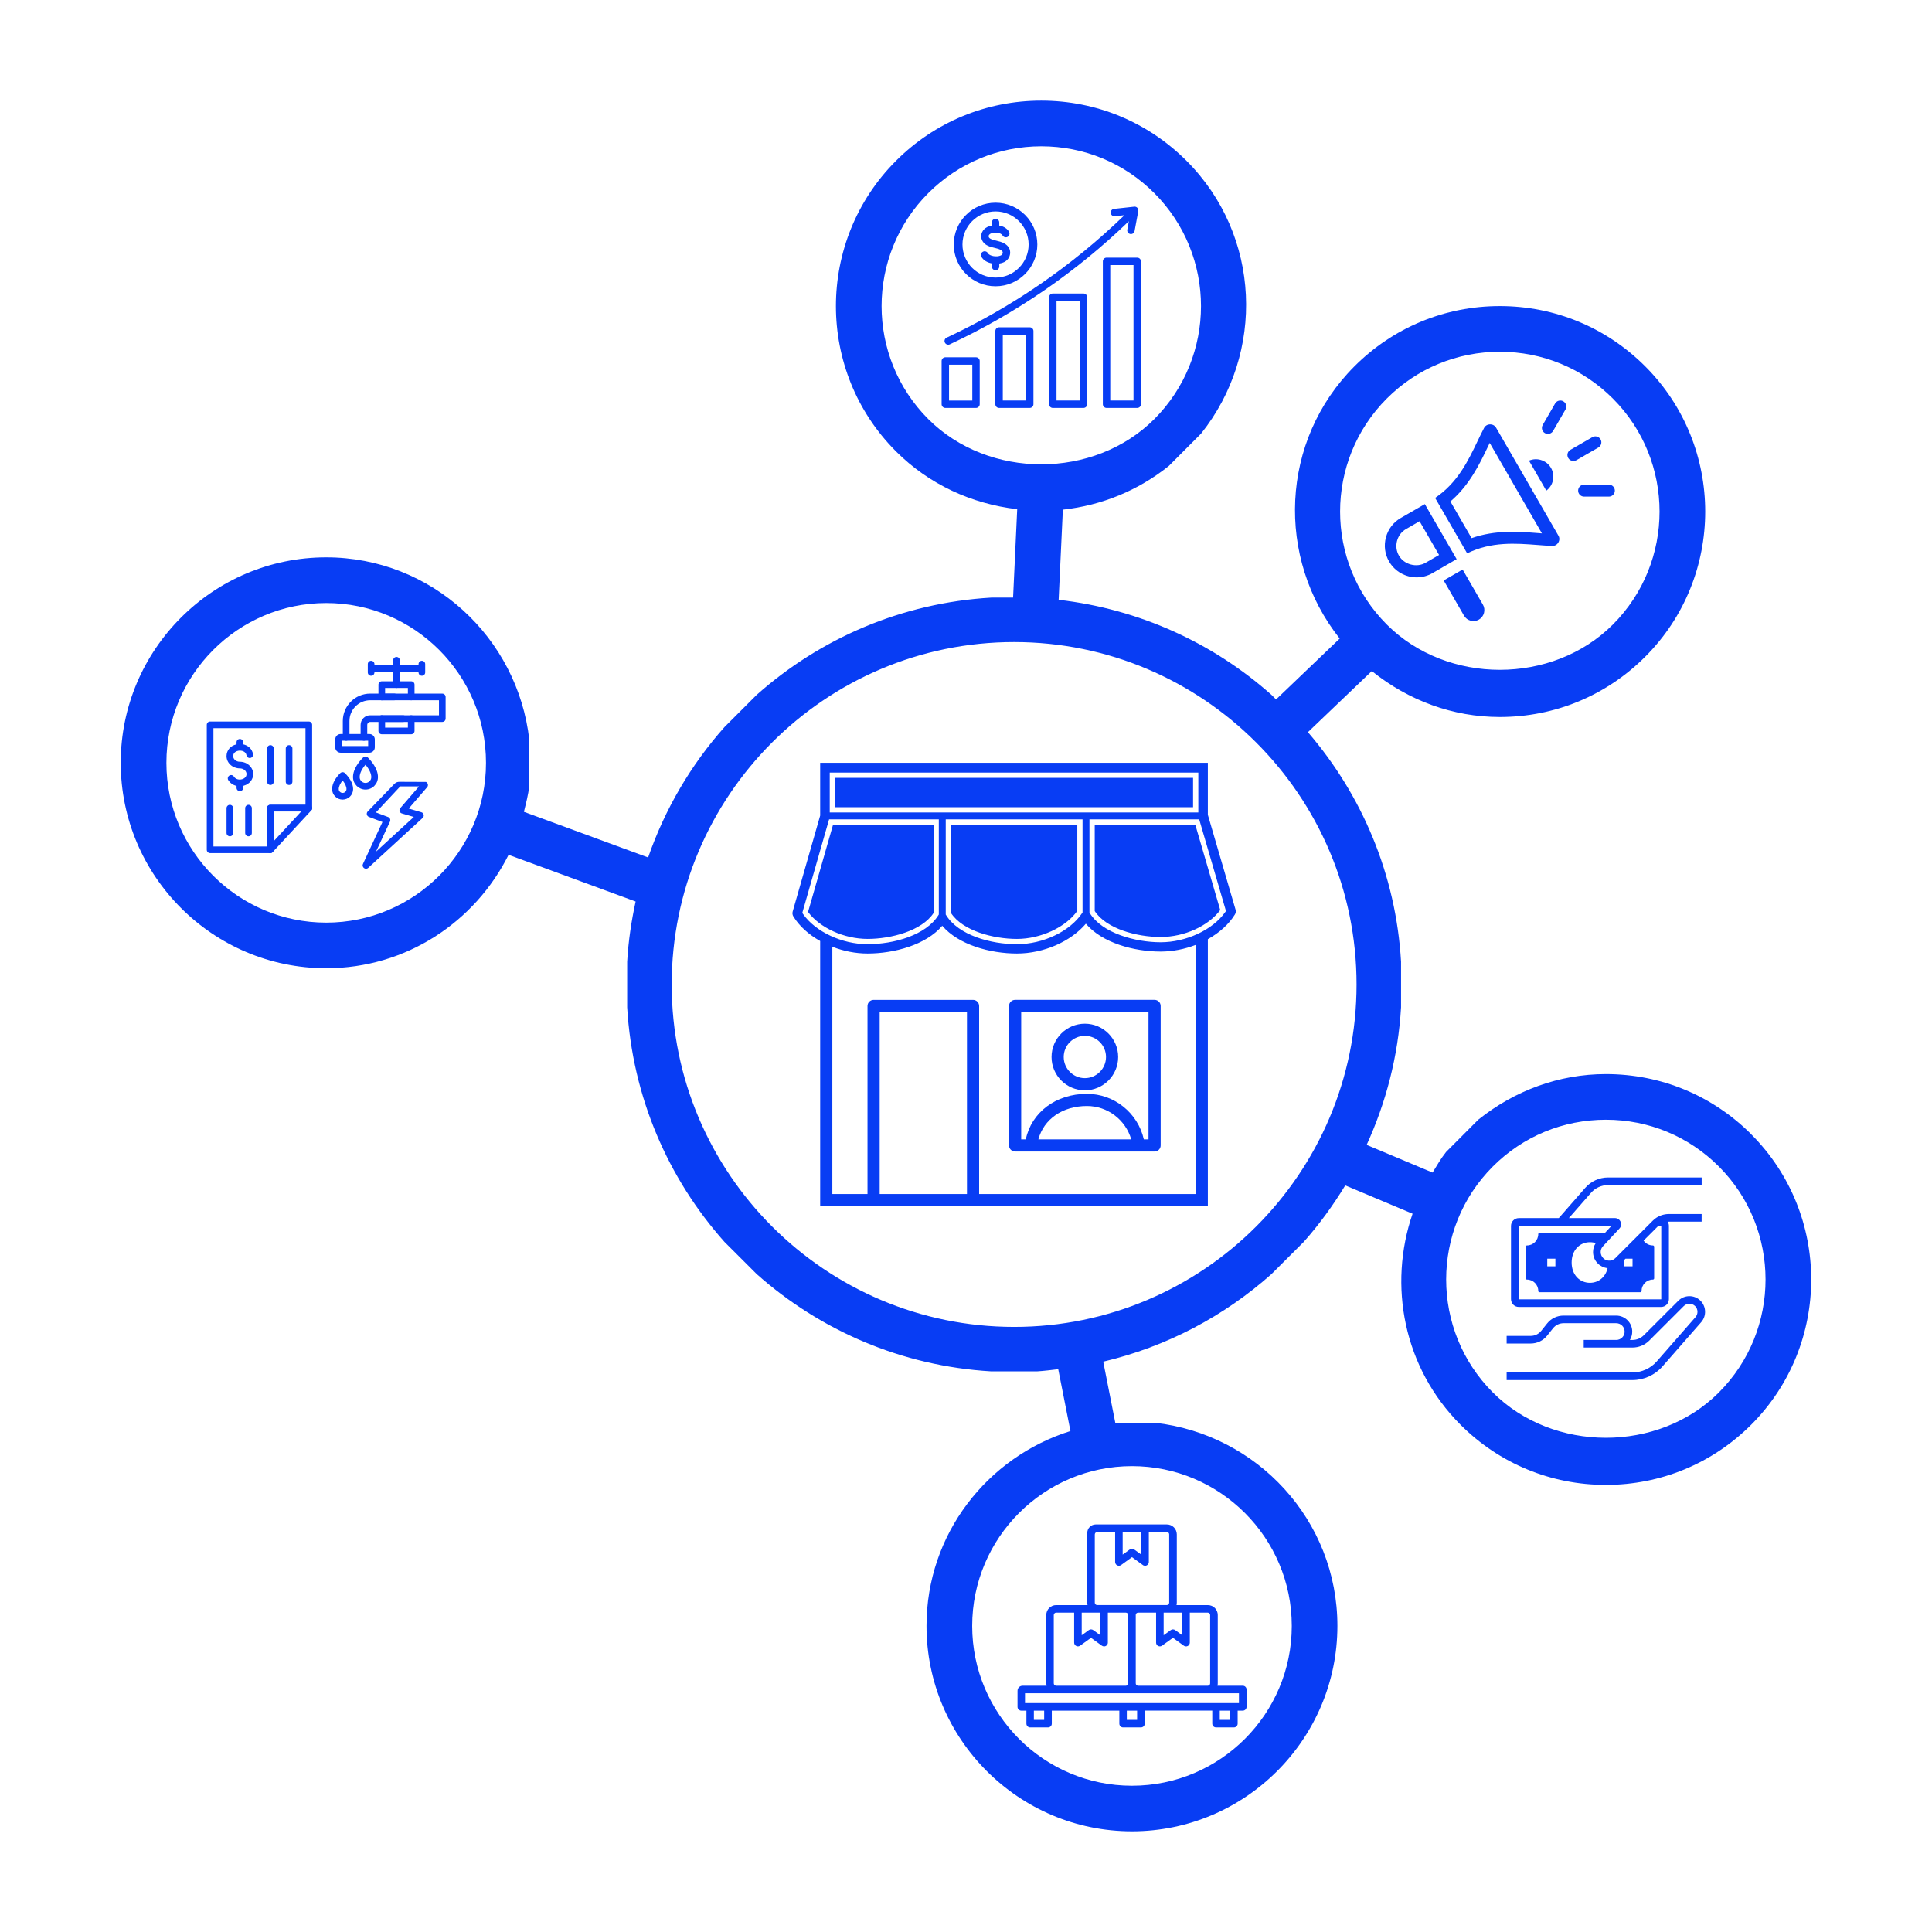 <svg xmlns="http://www.w3.org/2000/svg" id="Layer_1" data-name="Layer 1" viewBox="0 0 1000 1000"><defs><style>      .cls-1 {        fill-rule: evenodd;      }      .cls-1, .cls-2 {        fill: #083df4;      }    </style></defs><path class="cls-2" d="M906.41,587.06c-20.11-20.09-46.79-31.12-75.2-31.12-24.39,0-47.26,8.58-66.03,23.58l-16.68,16.73c-2.7,3.38-4.78,7.06-7.01,10.67l-34.11-14.33c10.01-21.93,16.32-45.9,17.8-71.2v-23.63c-2.65-45.28-20.36-86.41-48.2-118.79l33.09-31.65.19.19c18.76,15.03,41.64,23.61,66.03,23.61,28.41,0,55.11-11.06,75.22-31.15,41.47-41.45,41.47-108.94,0-150.39-20.11-20.09-46.79-31.15-75.22-31.15s-55.11,11.06-75.2,31.15c-38.52,38.54-40.75,99.21-7.66,140.94l-32.94,31.51-2.38-2.38c-30.06-26.72-68.15-44.36-110.16-49.19l2.18-46.66c20.15-2.21,39.01-9.93,54.86-22.63l16.68-16.73c33.27-41.71,31.08-102.58-7.52-141.2-20.09-20.09-46.79-31.15-75.19-31.15s-55.11,11.06-75.2,31.15c-41.45,41.47-41.45,108.94,0,150.39,17.09,17.09,39.09,27.17,62.74,29.93l-2.13,45.76h-11.28c-46.48,2.72-88.67,21.22-121.42,50.33l-16.71,16.71c-17.32,19.48-30.78,42.37-39.5,67.47l-64.29-23.63c1.1-4.46,2.28-8.9,2.8-13.56v-23.63c-5.95-53.03-50.55-94.53-105.14-94.53-58.63,0-106.34,47.71-106.34,106.34s47.71,106.34,106.34,106.34c41.45,0,77.03-23.98,94.41-58.71l65.76,24.17c-2.21,10.12-3.76,20.49-4.38,31.13v23.63c2.72,46.48,21.22,88.69,50.36,121.42l16.71,16.68c32.73,29.09,74.91,47.62,121.4,50.34h23.63c3.72-.22,7.36-.7,11.02-1.12l6.32,32c-43.07,13.51-74.5,53.36-74.5,100.85,0,58.63,47.71,106.34,106.34,106.34s106.34-47.71,106.34-106.34c0-54.61-41.5-99.18-94.53-105.14h-20.44l-6.24-31.61c32.87-7.75,62.63-23.57,87.09-45.34l16.71-16.68c8.03-9.03,15.16-18.85,21.47-29.22l34.85,14.65c-12.73,37.08-4.72,79.67,24.82,109.25,20.11,20.09,46.79,31.12,75.22,31.12s55.09-11.06,75.2-31.12c41.45-41.47,41.45-108.92,0-150.39ZM168.84,477.55c-45.61,0-82.71-37.1-82.71-82.71s37.1-82.71,82.71-82.71,82.71,37.1,82.71,82.71-37.1,82.71-82.71,82.71ZM668.62,841.58c0,45.61-37.1,82.71-82.71,82.71s-82.71-37.1-82.71-82.71,37.1-82.71,82.71-82.71,82.71,37.1,82.71,82.71ZM717.81,206.29c15.62-15.62,36.39-24.22,58.49-24.22s42.87,8.6,58.51,24.22c32.23,32.26,32.23,84.72,0,116.98-31.22,31.22-85.71,31.26-116.98,0-32.26-32.26-32.26-84.72-.02-116.98ZM480.48,99.95c15.62-15.62,36.39-24.22,58.49-24.22s42.87,8.6,58.49,24.22c32.23,32.26,32.23,84.72,0,116.98-31.24,31.22-85.74,31.22-116.98,0-32.23-32.26-32.23-84.72,0-116.98ZM524.91,686.81c-97.74,0-177.24-79.5-177.24-177.24s79.5-177.24,177.24-177.24,177.24,79.5,177.24,177.24-79.5,177.24-177.24,177.24ZM889.68,720.75c-31.24,31.29-85.74,31.24-116.98,0-32.23-32.23-32.23-84.74,0-116.98,15.62-15.62,36.39-24.2,58.51-24.2s42.84,8.58,58.46,24.2c32.23,32.23,32.23,84.74,0,116.98Z"></path><g><path class="cls-1" d="M188.82,449.53c-.15-.05-.29-.13-.42-.23-.66-.48-.89-1.37-.54-2.11l10.1-21.72-7-2.64c-.54-.2-.94-.66-1.07-1.22-.13-.56.02-1.15.42-1.56,0,0,13.25-13.75,13.71-14.19.45-.44,1.16-1.19,2.82-1.19s13.66.06,13.66.06c.43.2.82.64.96,1.19.13.54,0,1.12-.37,1.54l-9.53,11.04,6.55,1.92c.6.17,1.05.65,1.19,1.26.14.61-.06,1.24-.51,1.66l-28.18,25.86c-.48.44-1.16.56-1.75.35h0ZM194.56,420.51l6.34,2.39c.45.17.81.52.99.96.18.44.17.94-.03,1.38l-7.24,15.57,19.57-17.96-6.19-1.81c-.56-.16-1-.6-1.16-1.16s-.03-1.17.35-1.61l9.68-11.22h-9.71l-12.6,13.47Z"></path><path class="cls-1" d="M188.37,383.38c-.95,0-1.72-.77-1.72-1.72v-6.45c0-2.75,2.24-4.98,4.98-4.98h17.06c.95,0,1.72.77,1.72,1.72s-.77,1.72-1.72,1.72h-17.06c-.82,0-1.54.72-1.54,1.54v6.45c0,.95-.77,1.72-1.72,1.72h0ZM179.16,383.38c-.95,0-1.72-.77-1.72-1.72v-8.47c0-7.82,6.36-14.18,14.18-14.18h12.46c.95,0,1.72.77,1.72,1.72s-.77,1.72-1.72,1.72h-12.46c-5.92,0-10.74,4.82-10.74,10.74v8.47c0,.95-.77,1.72-1.72,1.72h0Z"></path><path class="cls-1" d="M191.24,389.59h-14.95c-1.52,0-2.76-1.24-2.76-2.76v-4.14c0-1.52,1.24-2.76,2.76-2.76h14.95c1.52,0,2.76,1.24,2.76,2.76v4.14c0,1.52-1.24,2.76-2.76,2.76ZM176.97,386.16h13.59v-2.77h-13.59v2.77Z"></path><path class="cls-1" d="M228.93,373.67h-31.33c-.95,0-1.72-.77-1.72-1.72s.77-1.72,1.72-1.72h29.61v-7.77h-29.61c-.95,0-1.72-.77-1.72-1.72s.77-1.72,1.72-1.72h31.33c.95,0,1.72.77,1.72,1.72v11.21c0,.95-.77,1.72-1.72,1.72h0Z"></path><path class="cls-1" d="M212.84,380.05h-15.23c-.95,0-1.72-.77-1.72-1.72v-6.38c0-.95.77-1.72,1.72-1.72s1.72.77,1.72,1.72v4.66h11.79v-4.66c0-.95.77-1.72,1.72-1.72s1.72.77,1.72,1.72v6.38c0,.95-.77,1.72-1.72,1.72h0Z"></path><path class="cls-1" d="M212.84,362.46c-.95,0-1.72-.77-1.72-1.72v-4.66h-11.79v4.66c0,.95-.77,1.72-1.72,1.72s-1.72-.77-1.72-1.72v-6.38c0-.95.77-1.72,1.72-1.72h15.23c.95,0,1.72.77,1.72,1.72v6.38c0,.95-.77,1.72-1.72,1.72h0Z"></path><path class="cls-1" d="M205.22,356.08c-.95,0-1.72-.77-1.72-1.72v-12.61c0-.95.77-1.72,1.72-1.72s1.72.77,1.72,1.72v12.61c0,.95-.77,1.72-1.72,1.72Z"></path><path class="cls-1" d="M218.36,349.77c-.95,0-1.72-.77-1.72-1.72v-.43h-22.83v.43c0,.95-.77,1.72-1.72,1.72s-1.72-.77-1.72-1.72v-4.31c0-.95.77-1.72,1.72-1.72s1.72.77,1.72,1.72v.43h22.83v-.43c0-.95.77-1.72,1.72-1.72s1.72.77,1.72,1.72v4.31c0,.95-.77,1.72-1.72,1.72h0Z"></path><path class="cls-1" d="M177.34,413.87c-3,0-5.44-2.44-5.44-5.44,0-3.33,2.3-6.32,4.22-8.24.67-.67,1.76-.67,2.43,0,1.93,1.92,4.23,4.92,4.23,8.24,0,3-2.44,5.44-5.44,5.44ZM177.34,403.96c-1.29,1.6-2,3.18-2,4.46,0,1.1.9,2,2,2s2-.9,2-2c0-1.29-.72-2.86-2-4.46Z"></path><path class="cls-1" d="M189.17,408.68c-3.55,0-6.45-2.89-6.45-6.45,0-4.28,3.28-8.2,5.24-10.15.67-.67,1.76-.67,2.43,0,1.95,1.95,5.24,5.87,5.24,10.15,0,3.55-2.89,6.45-6.45,6.45h-.01ZM189.17,395.83c-1.93,2.27-3.01,4.54-3.01,6.41,0,1.66,1.35,3.01,3.01,3.01s3.01-1.35,3.01-3.01c0-1.86-1.08-4.14-3.01-6.41Z"></path><path class="cls-1" d="M139.89,441.57c-.21,0-.42-.04-.63-.12-.66-.26-1.09-.89-1.09-1.6v-21.55c0-.95.77-1.72,1.72-1.72h19.96c.68,0,1.3.4,1.58,1.03.27.63.15,1.36-.31,1.86l-19.96,21.55c-.33.36-.79.55-1.26.55h0ZM141.61,420.02v15.44l14.3-15.44h-14.3Z"></path><path class="cls-1" d="M139.89,441.57h-31.14c-.95,0-1.72-.77-1.72-1.72v-64.67c0-.95.77-1.72,1.72-1.72h51.09c.95,0,1.72.77,1.72,1.72v43.11c0,.95-.77,1.72-1.72,1.72h-18.24v19.84c0,.95-.77,1.72-1.72,1.72h0ZM110.47,438.13h27.69v-19.84c0-.95.77-1.72,1.72-1.72h18.24v-39.67h-47.65v61.23Z"></path><path class="cls-1" d="M128.63,432.87c-.95,0-1.72-.77-1.72-1.72v-12.85c0-.95.77-1.72,1.72-1.72s1.72.77,1.72,1.72v12.85c0,.95-.77,1.72-1.72,1.72Z"></path><path class="cls-1" d="M118.98,432.87c-.95,0-1.72-.77-1.72-1.72v-12.85c0-.95.77-1.72,1.72-1.72s1.72.77,1.72,1.72v12.85c0,.95-.77,1.72-1.72,1.72Z"></path><path class="cls-1" d="M139.97,406.3c-.95,0-1.72-.77-1.72-1.72v-17.16c0-.95.77-1.72,1.72-1.72s1.72.77,1.72,1.72v17.16c0,.95-.77,1.72-1.72,1.72Z"></path><path class="cls-1" d="M149.63,406.3c-.95,0-1.72-.77-1.72-1.72v-17.16c0-.95.77-1.72,1.72-1.72s1.72.77,1.72,1.72v17.16c0,.95-.77,1.72-1.72,1.72Z"></path><path class="cls-1" d="M124.16,409.51c-.95,0-1.72-.77-1.72-1.72v-1.01c-1.75-.39-3.28-1.42-4.27-2.97-.51-.8-.27-1.86.53-2.37.8-.51,1.86-.27,2.37.53.96,1.51,2.81,1.78,4.22,1.37.55-.16,2.32-.82,2.32-2.71,0-1.6-1.55-2.91-3.46-2.91-1.81,0-3.52-.64-4.81-1.8-1.35-1.21-2.09-2.83-2.09-4.56.01-3.02,2.09-5.42,5.18-6.09v-1.06c0-.95.77-1.72,1.72-1.72s1.72.77,1.72,1.72v1.06c2.4.53,4.57,2.19,5.1,5.05.17.93-.44,1.83-1.38,2-.93.18-1.83-.44-2-1.38-.39-2.13-2.58-2.51-3.82-2.4-1.42.13-3.08.95-3.08,2.84,0,.74.33,1.44.94,1.98.66.6,1.56.92,2.52.92,3.81.01,6.9,2.86,6.9,6.36,0,2.81-1.89,5.17-4.81,6.01-.13.04-.25.07-.37.1v1.05c0,.95-.77,1.72-1.72,1.72h.01Z"></path></g><g><path class="cls-2" d="M517.11,169.41c-1.06,0-1.92.86-1.92,1.92v37.9c0,1.06.86,1.92,1.92,1.92h15.88c1.06,0,1.92-.86,1.92-1.92v-37.9c0-1.06-.86-1.92-1.92-1.92h-15.88ZM531.08,207.31h-12.04v-34.07h12.04v34.07ZM489.3,211.15h15.88c1.06,0,1.92-.86,1.92-1.92v-22.37c0-1.06-.86-1.92-1.92-1.92h-15.88c-1.06,0-1.92.86-1.92,1.92v22.37c0,1.06.86,1.92,1.92,1.92ZM491.22,188.78h12.04v18.54h-12.04v-18.54ZM544.93,151.92c-1.06,0-1.92.86-1.92,1.92v55.39c0,1.06.86,1.92,1.92,1.92h15.88c1.06,0,1.92-.86,1.92-1.92v-55.39c0-1.06-.86-1.92-1.92-1.92h-15.88ZM558.89,207.31h-12.04v-51.55h12.04v51.55ZM572.75,133.35c-1.06,0-1.92.86-1.92,1.92v73.96c0,1.06.86,1.92,1.92,1.92h15.88c1.06,0,1.92-.86,1.92-1.92v-73.96c-.01-1.06-.87-1.92-1.93-1.92h-15.88.01ZM586.71,207.31h-12.04v-70.12s12.03,0,12.03,0v70.12h.01Z"></path><path class="cls-2" d="M489.06,177.32c-.45-.96-.04-2.1.93-2.55,34.08-15.93,65.02-37.25,92.02-63.39l-4.99.54c-1.05.12-2-.65-2.11-1.7-.12-1.05.65-2,1.7-2.11l10.48-1.14c.6-.07,1.2.16,1.61.6.41.44.59,1.06.48,1.65l-1.92,10.36c-.19,1.04-1.19,1.73-2.23,1.54-1.04-.19-1.73-1.19-1.54-2.23l.81-4.39c-27.22,26.27-58.38,47.71-92.69,63.74-.26.13-.54.18-.81.18-.72,0-1.41-.41-1.74-1.1h0Z"></path><path class="cls-2" d="M515.29,104.91c11.93,0,21.63,9.7,21.63,21.63s-9.7,21.63-21.63,21.63-21.63-9.7-21.63-21.63,9.7-21.63,21.63-21.63ZM515.29,143.67c9.44,0,17.12-7.68,17.12-17.12s-7.68-17.12-17.12-17.12-17.12,7.68-17.12,17.12,7.68,17.12,17.12,17.12ZM519,130.91c.04-.33.11-.88-.99-1.53-.92-.54-2.06-.81-3.26-1.1-.49-.12-1-.24-1.52-.38-1.54-.43-3.46-1.16-4.61-2.99-1.24-1.97-.94-4.46.72-6.2.96-.99,2.4-1.69,4.03-1.98v-1.58c0-1.06.86-1.92,1.92-1.92s1.92.86,1.92,1.92v1.59c2.34.43,4.17,1.61,5.07,3.27.5.93.15,2.1-.78,2.6-.93.5-2.1.15-2.6-.78-.36-.66-1.39-1.19-2.71-1.37-1.65-.23-3.37.16-4.08.91-.27.28-.65.84-.24,1.5.36.57,1.07.96,2.39,1.33.45.13.9.23,1.38.35,1.42.34,2.9.69,4.32,1.52,2.11,1.24,3.12,3.12,2.86,5.31-.22,1.83-1.37,3.42-3.06,4.27-.76.38-1.62.64-2.54.77v1.53c0,1.06-.86,1.92-1.92,1.92s-1.92-.86-1.92-1.92v-1.61c-2.29-.43-4.39-1.58-5.41-3.44-.51-.93-.17-2.09.76-2.61.93-.51,2.09-.17,2.61.76.83,1.51,4.65,2.17,6.71,1.15.54-.27.9-.75.96-1.29h0Z"></path></g><g><path class="cls-1" d="M797.32,238.02c2.33.63,4.28,2.11,5.48,4.19,2.31,4.01,1.19,9.07-2.44,11.75l-8.96-15.52c1.86-.81,3.92-.96,5.92-.43h0Z"></path><path class="cls-1" d="M767.55,312.97l-10.5-18.19-9.8,5.66,10.5,18.19c1.56,2.7,5.03,3.63,7.73,2.07,1.3-.75,2.23-1.97,2.63-3.44.39-1.47.19-2.99-.55-4.29h0Z"></path><path class="cls-1" d="M798.51,219.95c-.86,1.48-.35,3.38,1.13,4.24.49.28,1.02.42,1.55.42,1.07,0,2.11-.55,2.69-1.55l6.41-11.09c.86-1.48.35-3.38-1.13-4.24-1.48-.86-3.38-.35-4.24,1.13l-6.41,11.09Z"></path><path class="cls-1" d="M835.84,253.95c0-1.71-1.38-3.1-3.11-3.1h-12.8c-1.71,0-3.1,1.39-3.1,3.1s1.39,3.1,3.1,3.1h12.8c1.72,0,3.11-1.39,3.11-3.1Z"></path><path class="cls-1" d="M828.43,227.41c-.86-1.48-2.75-1.99-4.23-1.13l-11.36,6.55c-1.48.86-1.99,2.75-1.13,4.24.57.99,1.62,1.55,2.69,1.55.53,0,1.06-.13,1.55-.42l11.36-6.56c1.48-.86,1.99-2.75,1.13-4.24h0Z"></path><path class="cls-1" d="M741.46,296.63l12.5-7.22-16.47-28.49-12.49,7.21c-3.79,2.18-6.5,5.74-7.64,10-1.14,4.26-.57,8.69,1.62,12.48,3.05,5.27,8.59,8.23,14.28,8.23,2.79,0,5.62-.71,8.2-2.2h0ZM734.76,269.79l-6.98,4.03c-2.31,1.33-3.97,3.51-4.67,6.13s-.35,5.33.98,7.64c2.66,4.62,9.11,6.39,13.78,3.7h0s6.99-4.04,6.99-4.04l-10.1-17.47Z"></path><path class="cls-1" d="M806.59,277.17l-32.18-55.72c-.67-1.16-1.77-1.8-3.1-1.8h-.08c-1.36.03-2.47.7-3.11,1.91-1.13,2.13-2.22,4.41-3.37,6.82-4.86,10.14-10.31,21.54-21.94,29.34l16.58,28.68c12.56-6.16,25.15-5.19,36.36-4.33,2.67.21,5.19.4,7.61.49,1.37.05,2.51-.57,3.21-1.74.71-1.17.72-2.47.04-3.65h0ZM750.72,259.57l10.97,18.97c12.26-4.33,24.25-3.41,34.14-2.64.79.06,1.54.12,2.26.17l-27.02-46.8c-.32.67-.65,1.34-.98,2.03-4.3,8.98-9.5,19.83-19.37,28.26Z"></path></g><g><path class="cls-2" d="M840.91,689.2c0,1.16-.44,2.26-1.26,3.08-.82.82-1.91,1.28-3.07,1.28h-16.85s0,3.94,0,3.94h16.85s8.35,0,8.35,0c3.29,0,6.39-1.28,8.72-3.61l17.85-17.85c.79-.79,1.84-1.22,2.95-1.22s2.16.43,2.95,1.22c1.55,1.55,1.63,4.05.19,5.7l-20.04,22.9c-3.19,3.65-7.8,5.74-12.65,5.74h-65.07s0,3.94,0,3.94h65.07c5.98,0,11.67-2.58,15.61-7.08l20.04-22.9c2.8-3.2,2.64-8.07-.37-11.08-3.16-3.16-8.31-3.16-11.48,0l-17.85,17.85c-1.58,1.58-3.69,2.46-5.93,2.46h-1.3c.8-1.3,1.23-2.81,1.22-4.38-.02-4.54-3.74-8.24-8.28-8.24h-27.29c-3.32,0-6.42,1.49-8.49,4.08l-3.06,3.83c-1.32,1.65-3.3,2.6-5.41,2.6h-12.48s0,3.94,0,3.94h12.48c3.32,0,6.42-1.49,8.49-4.08l3.06-3.83c1.32-1.65,3.3-2.6,5.41-2.6h27.29c2.38,0,4.33,1.94,4.34,4.32Z"></path><path class="cls-2" d="M863.77,632.32h16.99s0-3.94,0-3.94h-16.99c-2.63,0-5.21.9-7.27,2.53h0c-.35.28-.7.58-1.01.9l-19.39,19.39c-.94.94-2.23,1.4-3.55,1.29-1.04-.09-1.98-.53-2.72-1.27-.85-.84-1.32-1.97-1.32-3.16,0-.95.29-1.85.85-2.61.11-.15.22-.29.35-.42l8.52-9.15c.87-.94,1.1-2.3.59-3.47-.51-1.17-1.66-1.93-2.94-1.93h-23.83s11.46-13.09,11.46-13.09c2.22-2.54,5.43-3.99,8.8-3.99h48.47s0-3.94,0-3.94h-48.47c-4.51,0-8.8,1.95-11.76,5.34l-13.73,15.69h-20.7c-2.22,0-4.03,1.81-4.03,4.03v37.93c0,2.22,1.81,4.03,4.03,4.03h73.67c2.22,0,4.03-1.81,4.03-4.03v-37.92c0-.8-.23-1.54-.64-2.17.2-.02.4-.02.6-.02ZM845.01,655.44h-4.21v-3.39s.55-.55.55-.55h3.65v3.94ZM832.08,656.39c-1.07,4.73-4.76,7.59-9.14,7.59-5.23,0-9.46-4.06-9.46-10.51,0-6.45,4.24-10.51,9.46-10.51,1.05,0,2.06.16,3,.48-.9,1.37-1.38,2.95-1.38,4.61,0,2.26.88,4.38,2.49,5.96,1.36,1.34,3.14,2.19,5.04,2.38ZM858.27,634.59c.06-.06.12-.12.18-.17h1.32s.09.04.09.09v37.93s-.04.09-.09.09h-73.67s-.09-.04-.09-.09v-37.93s.04-.09.09-.09h48.08s-3.43,3.68-3.43,3.68h-33.89c-.36,0-.66.29-.66.66,0,3.24-2.63,5.88-5.86,5.88-.36,0-.66.29-.66.66v16.35c0,.36.29.66.66.66,3.23,0,5.86,2.64,5.86,5.88,0,.36.29.66.66.66h52.15c.36,0,.66-.29.66-.66,0-3.24,2.63-5.88,5.86-5.88.36,0,.66-.29.66-.66v-16.35c0-.36-.29-.66-.66-.66-1.96,0-3.73-.96-4.8-2.5l7.55-7.55ZM800.86,655.44v-3.94h4.21v3.94h-4.21Z"></path></g><path class="cls-2" d="M594.63,792.96v15.53c0,1.08-.87,1.95-1.95,1.95-.45,0-.89-.15-1.23-.44l-5.54-4.02-5.62,4.08c-.42.31-.94.43-1.45.35-.51-.08-.97-.36-1.27-.78-.25-.33-.38-.74-.38-1.15v-15.53h-9.22c-.72,0-1.31.59-1.31,1.31v35.3c0,.67.54,1.21,1.21,1.22h36.08c.68,0,1.22-.55,1.22-1.22v-35.4c0-.33-.14-.64-.37-.86-.23-.22-.54-.35-.86-.35h-9.31ZM581.09,792.96v11.7l3.64-2.63h0c.68-.53,1.63-.53,2.32-.03l3.67,2.66v-11.69h-9.63ZM541.55,850.18v-9.32M541.54,862.17v-8.09M615.84,834.7v15.53c0,.75-.44,1.44-1.11,1.76-.68.33-1.49.23-2.08-.24l-5.54-4.02-5.63,4.07c-.59.43-1.38.49-2.03.16-.65-.33-1.06-1-1.06-1.73v-15.53h-9.33c-.2,0-.39.05-.56.15h-.02c-.38.22-.62.62-.62,1.06v35.41c0,.31.13.62.36.85.23.23.53.36.86.36h36.08c.66-.01,1.2-.55,1.21-1.21v-35.41c-.01-.66-.55-1.19-1.21-1.21h-9.32ZM611.93,834.7h-9.63v11.7l3.64-2.64c.68-.52,1.62-.53,2.31-.03l3.68,2.67v-11.7ZM573.42,834.7v15.53c0,1.08-.87,1.95-1.95,1.95-.44,0-.88-.15-1.24-.43l-5.52-4.02-5.63,4.07c-.59.43-1.38.5-2.03.16-.65-.33-1.07-1.01-1.07-1.74v-15.53h-9.33c-.33,0-.64.13-.85.37-.23.22-.36.53-.37.85v35.41c0,.32.14.63.37.85.23.23.53.36.85.36h36.09c.32,0,.64-.13.86-.36.22-.23.35-.53.35-.85v-35.41c0-.67-.54-1.21-1.21-1.21h-9.32ZM569.52,834.7h-9.63v11.7l3.63-2.64c.69-.52,1.63-.53,2.33-.03l3.67,2.67v-11.7ZM541.55,836.95v-1.04h0c0-1.36.54-2.66,1.5-3.62.96-.96,2.26-1.5,3.62-1.5h16.24,0c-.1-.4-.15-.81-.14-1.22v-36.15c0-2.41,1.96-4.37,4.37-4.37h7.65s3.9,0,3.9,0h6.92s3.91,0,3.91,0h14.46c2.83,0,5.11,2.29,5.13,5.12v35.41c0,.41-.05.82-.15,1.22h16.24c2.82,0,5.11,2.29,5.11,5.11v35.41c0,.4-.05.81-.15,1.21h13.1c1.08,0,1.96.88,1.96,1.96v9c0,1.08-.87,1.95-1.95,1.95h-2.66v6.73c0,1.07-.88,1.95-1.95,1.95h-9.23c-.52,0-1.02-.2-1.39-.57-.37-.37-.57-.87-.57-1.39v-6.73h-34.96v6.73c0,.52-.2,1.02-.57,1.39-.37.36-.87.57-1.38.57h-9.24c-.52,0-1.02-.2-1.38-.57-.37-.36-.57-.86-.57-1.38v-6.73h-34.96v6.73c0,1.08-.88,1.95-1.95,1.95h-9.24c-.52,0-1.01-.2-1.38-.57-.36-.37-.57-.86-.57-1.38v-6.73h-2.64c-1.08,0-1.96-.88-1.96-1.96v-8.33c0-1.45,1.17-2.62,2.62-2.62h12.44c-.1-.4-.14-.81-.14-1.21v-5.24M636.68,885.44h-5.33v4.77h5.33v-4.77ZM588.57,885.44h-5.33v4.77h5.33v-4.77ZM540.46,885.44h-5.33v4.77h5.33v-4.77ZM641.28,876.42h-110.74v5.09h110.74v-5.09Z"></path><path class="cls-2" d="M597.61,517.53h-72.19c-1.74,0-3.15,1.41-3.15,3.15v72.19c0,1.74,1.41,3.15,3.15,3.15h72.19c1.74,0,3.15-1.41,3.15-3.15v-72.19c0-1.74-1.41-3.15-3.15-3.15ZM537.46,589.72c2.83-10.45,12.49-17.26,25.14-17.26,10.74,0,20.02,7.21,22.92,17.26h-48.07ZM594.46,589.72h-2.42c-3.06-13.61-15.26-23.56-29.45-23.56-16.07,0-28.68,9.55-31.64,23.56h-2.38v-65.89h65.89v65.89h0ZM561.52,564.34c9.51,0,17.24-7.74,17.24-17.24s-7.74-17.24-17.24-17.24-17.24,7.73-17.24,17.24,7.73,17.24,17.24,17.24ZM561.52,536.15c6.04,0,10.95,4.91,10.95,10.94s-4.91,10.95-10.95,10.95-10.94-4.91-10.94-10.95,4.91-10.94,10.94-10.94ZM639.52,470.82l-14.34-49.07v-26.92h-200.66v27.31l-14.23,49.68c-.24.85-.12,1.76.34,2.52,3.12,5.07,8.02,9.44,13.89,12.73v137.24h200.66v-138.18c5.91-3.3,10.86-7.69,14-12.79.47-.76.59-1.68.34-2.53h0ZM455.32,618.02v-94.18h45.18v94.18h-45.18ZM618.88,618.02h-112.08v-97.33c0-1.74-1.41-3.15-3.15-3.15h-51.48c-1.74,0-3.15,1.41-3.15,3.15v97.33h-18.2v-127.98c5.72,2.23,11.98,3.5,18.24,3.5,13.82,0,30.24-4.47,38.65-14.36,8.42,9.88,24.84,14.36,38.65,14.36s27.83-6.18,35.68-15.43c8.4,9.93,24.86,14.42,38.71,14.42,6.21,0,12.43-1.25,18.12-3.45v128.94h0ZM526.37,488.71c-13.62,0-30.24-4.65-36.66-15.03l-.2-.33v-49.25h70.81v48.2l-.23.34c-6.34,9.46-20.2,16.07-33.72,16.07ZM492.23,472.57c6.01,9.22,21.84,13.42,34.15,13.42s25.35-6.09,31.23-14.52v-44.65h-65.38v45.75ZM449.06,488.71c-13.24,0-26.98-6.43-33.43-15.64l-.37-.53.18-.62,13.7-47.82h56.79v49.25l-.2.33c-6.43,10.38-23.05,15.03-36.66,15.03ZM418.24,472.03c6.12,8.25,18.67,13.96,30.83,13.96s28.14-4.21,34.15-13.42v-45.75h-52.02l-12.95,45.21ZM600.76,487.71c-13.18,0-30.27-4.71-36.66-15.04l-.2-.33v-48.24h56.8l13.86,47.44-.37.54c-6.45,9.2-20.2,15.63-33.42,15.63ZM566.62,471.56c6,9.22,21.84,13.43,34.15,13.43s24.69-5.71,30.82-13.95l-12.92-44.22h-52.04v44.74ZM620.25,420.53h-190.78v-20.64h190.78v20.64ZM432.19,417.81h185.34v-15.2h-185.34v15.2Z"></path></svg>
